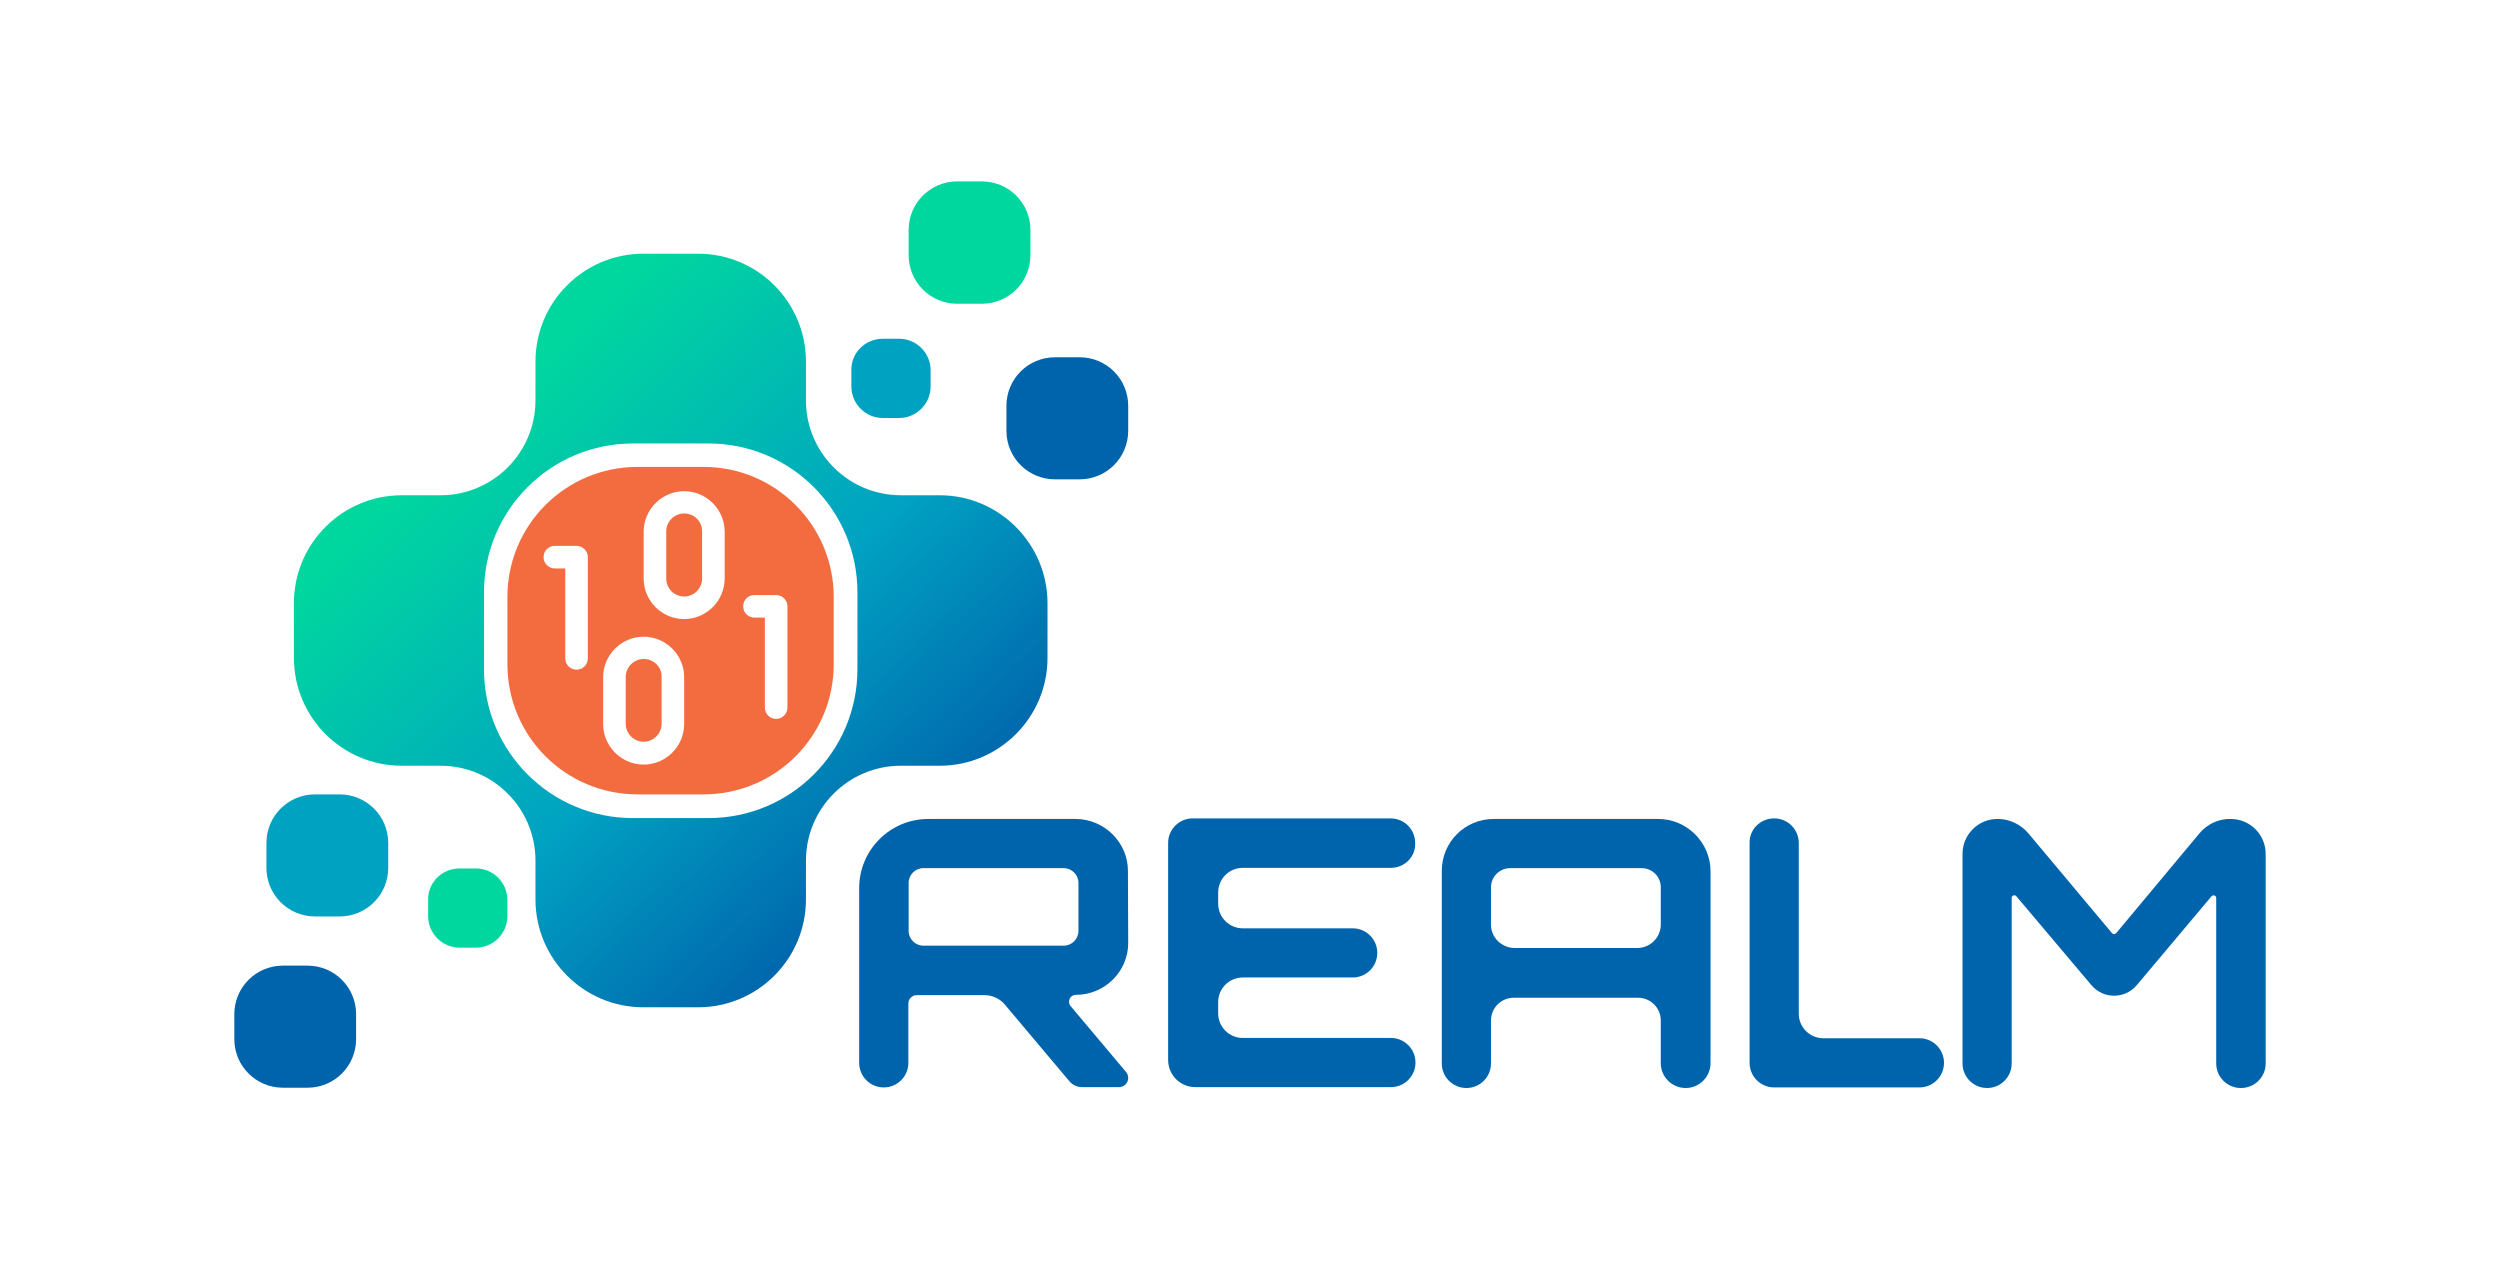<?xml version="1.0" encoding="utf-8"?>
<!-- Generator: Adobe Illustrator 27.1.1, SVG Export Plug-In . SVG Version: 6.00 Build 0)  -->
<svg version="1.1" id="Ebene_2" xmlns="http://www.w3.org/2000/svg" xmlns:xlink="http://www.w3.org/1999/xlink" x="0px" y="0px"
	 viewBox="0 0 864.2 438.7" style="enable-background:new 0 0 864.2 438.7;" xml:space="preserve">
<style type="text/css">
	.st0{fill:url(#SVGID_1_);}
	.st1{fill:#0064AC;}
	.st2{fill:#F26C40;}
	.st3{fill:#00A2C2;}
	.st4{fill:#00D79F;}
</style>
<g id="Ebene_1-2">
	<g>
		
			<linearGradient id="SVGID_1_" gradientUnits="userSpaceOnUse" x1="147.294" y1="312.504" x2="322.314" y2="127.814" gradientTransform="matrix(1 0 0 -1 0 441.38)">
			<stop  offset="9.000000e-02" style="stop-color:#00D79F"/>
			<stop  offset="0.57" style="stop-color:#00A2C2"/>
			<stop  offset="0.94" style="stop-color:#0064AC"/>
		</linearGradient>
		<path class="st0" d="M324.8,171.2h-13.4c-18.1,0-32.8-14.7-32.8-32.8V125c0-20.6-16.7-37.3-37.3-37.3h-18.9
			c-20.6,0-37.3,16.7-37.3,37.3v13.4c0,18.1-14.7,32.8-32.8,32.8h-13.4c-20.6,0-37.3,16.7-37.3,37.3v18.9
			c0,20.6,16.7,37.3,37.3,37.3h13.4c18.1,0,32.8,14.7,32.8,32.8v13.4c0,20.6,16.7,37.3,37.3,37.3h18.9c20.6,0,37.3-16.7,37.3-37.3
			v-13.4c0-18.1,14.7-32.8,32.8-32.8h13.4c20.6,0,37.3-16.7,37.3-37.3v-18.9C362.1,188,345.4,171.2,324.8,171.2L324.8,171.2z
			 M296.4,231.3c0,28.5-23.1,51.5-51.5,51.5h-26.1c-28.5,0-51.5-23.1-51.5-51.5v-26.5c0-28.5,23.1-51.5,51.5-51.5h26.1
			c28.5,0,51.5,23.1,51.5,51.5V231.3L296.4,231.3z"/>
		<g>
			<path class="st1" d="M573.2,283.1c9.9,0,18.1,8.1,18.1,18.1v66.3c0,4.7-3.8,8.6-8.6,8.6l0,0c-4.7,0-8.6-3.8-8.6-8.6v-14.7
				c0-4.4-3.5-7.9-7.9-7.9h-42.9c-4.4,0-7.9,3.5-7.9,7.9v14.8c0,4.7-3.8,8.5-8.5,8.5l0,0c-4.7,0-8.5-3.8-8.5-8.5V301
				c0-9.9,8-17.9,17.9-17.9H573.2L573.2,283.1z M574.1,319.6v-12.9c0-3.6-2.9-6.6-6.6-6.6h-45.5c-3.6,0-6.6,3-6.6,6.6v12.9
				c0,4.5,3.7,8.1,8.2,8.1h42.4C570.4,327.7,574.1,324.1,574.1,319.6L574.1,319.6z"/>
			<path class="st1" d="M390,326c0,9.8-8.1,17.9-18.1,17.9l0,0c-2,0-3.1,2.3-1.8,3.9l19.1,22.7c0.5,0.6,0.8,1.3,0.8,2.1l0,0
				c0,1.8-1.4,3.2-3.2,3.2H374c-1.6,0-3.2-0.7-4.3-2l-22.4-26.6c-1.7-2-4.3-3.2-7-3.2h-23.4c-1.6,0-2.9,1.3-2.9,2.9v20.5
				c0,4.7-3.8,8.5-8.5,8.5l0,0c-4.7,0-8.5-3.8-8.5-8.5V307c0-13.2,10.7-23.9,23.9-23.9h50.9c9.9,0,18.1,8.1,18.1,17.9L390,326
				L390,326z M367.7,326.9c2.8,0,5.1-2.3,5.1-5.1v-16.6c0-2.8-2.3-5.1-5.1-5.1h-48.5c-2.8,0-5.1,2.3-5.1,5.1v16.6
				c0,2.8,2.3,5.1,5.1,5.1H367.7z"/>
			<path class="st1" d="M480.8,300h-51.2c-4.7,0-8.5,3.8-8.5,8.5v3.9c0,4.7,3.8,8.5,8.5,8.5h38c4.7,0,8.5,3.8,8.5,8.5l0,0
				c0,4.7-3.8,8.5-8.5,8.5h-38c-4.7,0-8.5,3.8-8.5,8.5v3.9c0,4.7,3.8,8.5,8.5,8.5h51.2c4.7,0,8.5,3.8,8.5,8.5l0,0
				c0,4.7-3.8,8.5-8.5,8.5h-67.6c-5.2,0-9.4-4.2-9.4-9.4v-75c0-4.7,3.8-8.5,8.5-8.5h68.4c4.7,0,8.5,3.8,8.5,8.5l0,0
				C489.4,296.2,485.5,300,480.8,300L480.8,300z"/>
			<path class="st1" d="M613.3,282.9L613.3,282.9c4.7,0,8.5,3.8,8.5,8.5v59c0,4.7,3.8,8.5,8.5,8.5h33.2c4.7,0,8.5,3.8,8.5,8.5l0,0
				c0,4.7-3.8,8.5-8.5,8.5h-50.2c-4.7,0-8.5-3.8-8.5-8.5v-76C604.7,286.7,608.5,282.9,613.3,282.9L613.3,282.9z"/>
			<path class="st1" d="M771.1,283.1L771.1,283.1c6.7,0,12.1,5.4,12.1,12.1v72.4c0,4.7-3.8,8.5-8.5,8.5h-0.1c-4.7,0-8.5-3.8-8.5-8.5
				v-57.2c0-0.8-1-1.2-1.6-0.6l-25.9,30.8c-4.1,4.8-11.5,4.8-15.6,0l-26-30.8c-0.5-0.6-1.6-0.3-1.6,0.6v57.2c0,4.7-3.8,8.5-8.5,8.5
				l0,0c-4.7,0-8.5-3.8-8.5-8.5v-72.4c0-6.7,5.4-12.1,12.1-12.1l0,0c4.1,0,8,1.8,10.7,5l28.9,34.5c0.4,0.4,1,0.4,1.4,0l28.7-34.4
				C762.9,284.9,766.9,283,771.1,283.1L771.1,283.1z"/>
		</g>
		<g>
			<path class="st2" d="M222.5,227.8c-3.4,0-6.2,2.8-6.2,6.2v16.2c0,3.4,2.8,6.2,6.2,6.2s6.2-2.8,6.2-6.2v-16.2
				C228.8,230.6,226,227.8,222.5,227.8z"/>
			<path class="st2" d="M236.5,177.5c-3.4,0-6.2,2.8-6.2,6.2V200c0,3.4,2.8,6.2,6.2,6.2s6.2-2.8,6.2-6.2v-16.2
				C242.8,180.3,240,177.5,236.5,177.5z"/>
			<path class="st2" d="M243.2,161.4h-22.8c-24.9,0-45,20.1-45,45v23.2c0,24.9,20.1,45,45,45h22.8c24.9,0,45-20.1,45-45v-23.2
				C288.2,181.6,268.1,161.4,243.2,161.4L243.2,161.4z M203.2,227.6c0,2.1-1.7,3.9-3.9,3.9c-2.1,0-3.9-1.7-3.9-3.9v-31.1h-3.6
				c-2.1,0-3.9-1.7-3.9-3.9s1.7-3.9,3.9-3.9h7.5c2.1,0,3.9,1.7,3.9,3.9V227.6L203.2,227.6z M236.5,250.3c0,7.7-6.3,14-14,14
				s-14-6.3-14-14v-16.2c0-7.7,6.3-14,14-14s14,6.3,14,14V250.3L236.5,250.3z M250.5,200c0,7.7-6.3,14-14,14s-14-6.3-14-14v-16.2
				c0-7.7,6.3-14,14-14s14,6.3,14,14V200z M272.2,244.6c0,2.1-1.7,3.9-3.9,3.9c-2.1,0-3.9-1.7-3.9-3.9v-31.1h-3.6
				c-2.1,0-3.9-1.7-3.9-3.9s1.7-3.9,3.9-3.9h7.5c2.1,0,3.9,1.7,3.9,3.9V244.6L272.2,244.6z"/>
		</g>
		<path class="st3" d="M305.2,117.1h5.6c6,0,10.9,4.9,10.9,10.9v5.6c0,6-4.9,10.9-10.9,10.9h-5.6c-6,0-10.9-4.9-10.9-10.9V128
			C294.2,121.9,299.1,117.1,305.2,117.1z"/>
		<path class="st4" d="M330.9,62.7h8.5c9.3,0,16.8,7.5,16.8,16.8v8.7c0,9.3-7.5,16.8-16.8,16.8h-8.5c-9.3,0-16.8-7.5-16.8-16.8v-8.7
			C314.1,70.2,321.6,62.7,330.9,62.7z"/>
		<path class="st1" d="M364.7,123.5h8.5c9.3,0,16.8,7.5,16.8,16.8v8.6c0,9.3-7.5,16.8-16.8,16.8h-8.5c-9.3,0-16.8-7.5-16.8-16.8
			v-8.6C347.9,131,355.4,123.5,364.7,123.5z"/>
		<g>
			<path class="st4" d="M158.9,300.2h5.6c6,0,10.9,4.9,10.9,10.9v5.6c0,6-4.9,10.9-10.9,10.9h-5.6c-6,0-10.9-4.9-10.9-10.9v-5.6
				C147.9,305,152.8,300.2,158.9,300.2z"/>
			<path class="st1" d="M97.8,333.8h8.5c9.3,0,16.8,7.5,16.8,16.8v8.6c0,9.3-7.5,16.8-16.8,16.8h-8.5c-9.3,0-16.8-7.5-16.8-16.8
				v-8.6C81,341.3,88.5,333.8,97.8,333.8z"/>
			<path class="st3" d="M108.9,274.6h8.5c9.3,0,16.8,7.5,16.8,16.8v8.6c0,9.3-7.5,16.8-16.8,16.8h-8.5c-9.3,0-16.8-7.5-16.8-16.8
				v-8.6C92.1,282.1,99.6,274.6,108.9,274.6z"/>
		</g>
	</g>
</g>
</svg>
